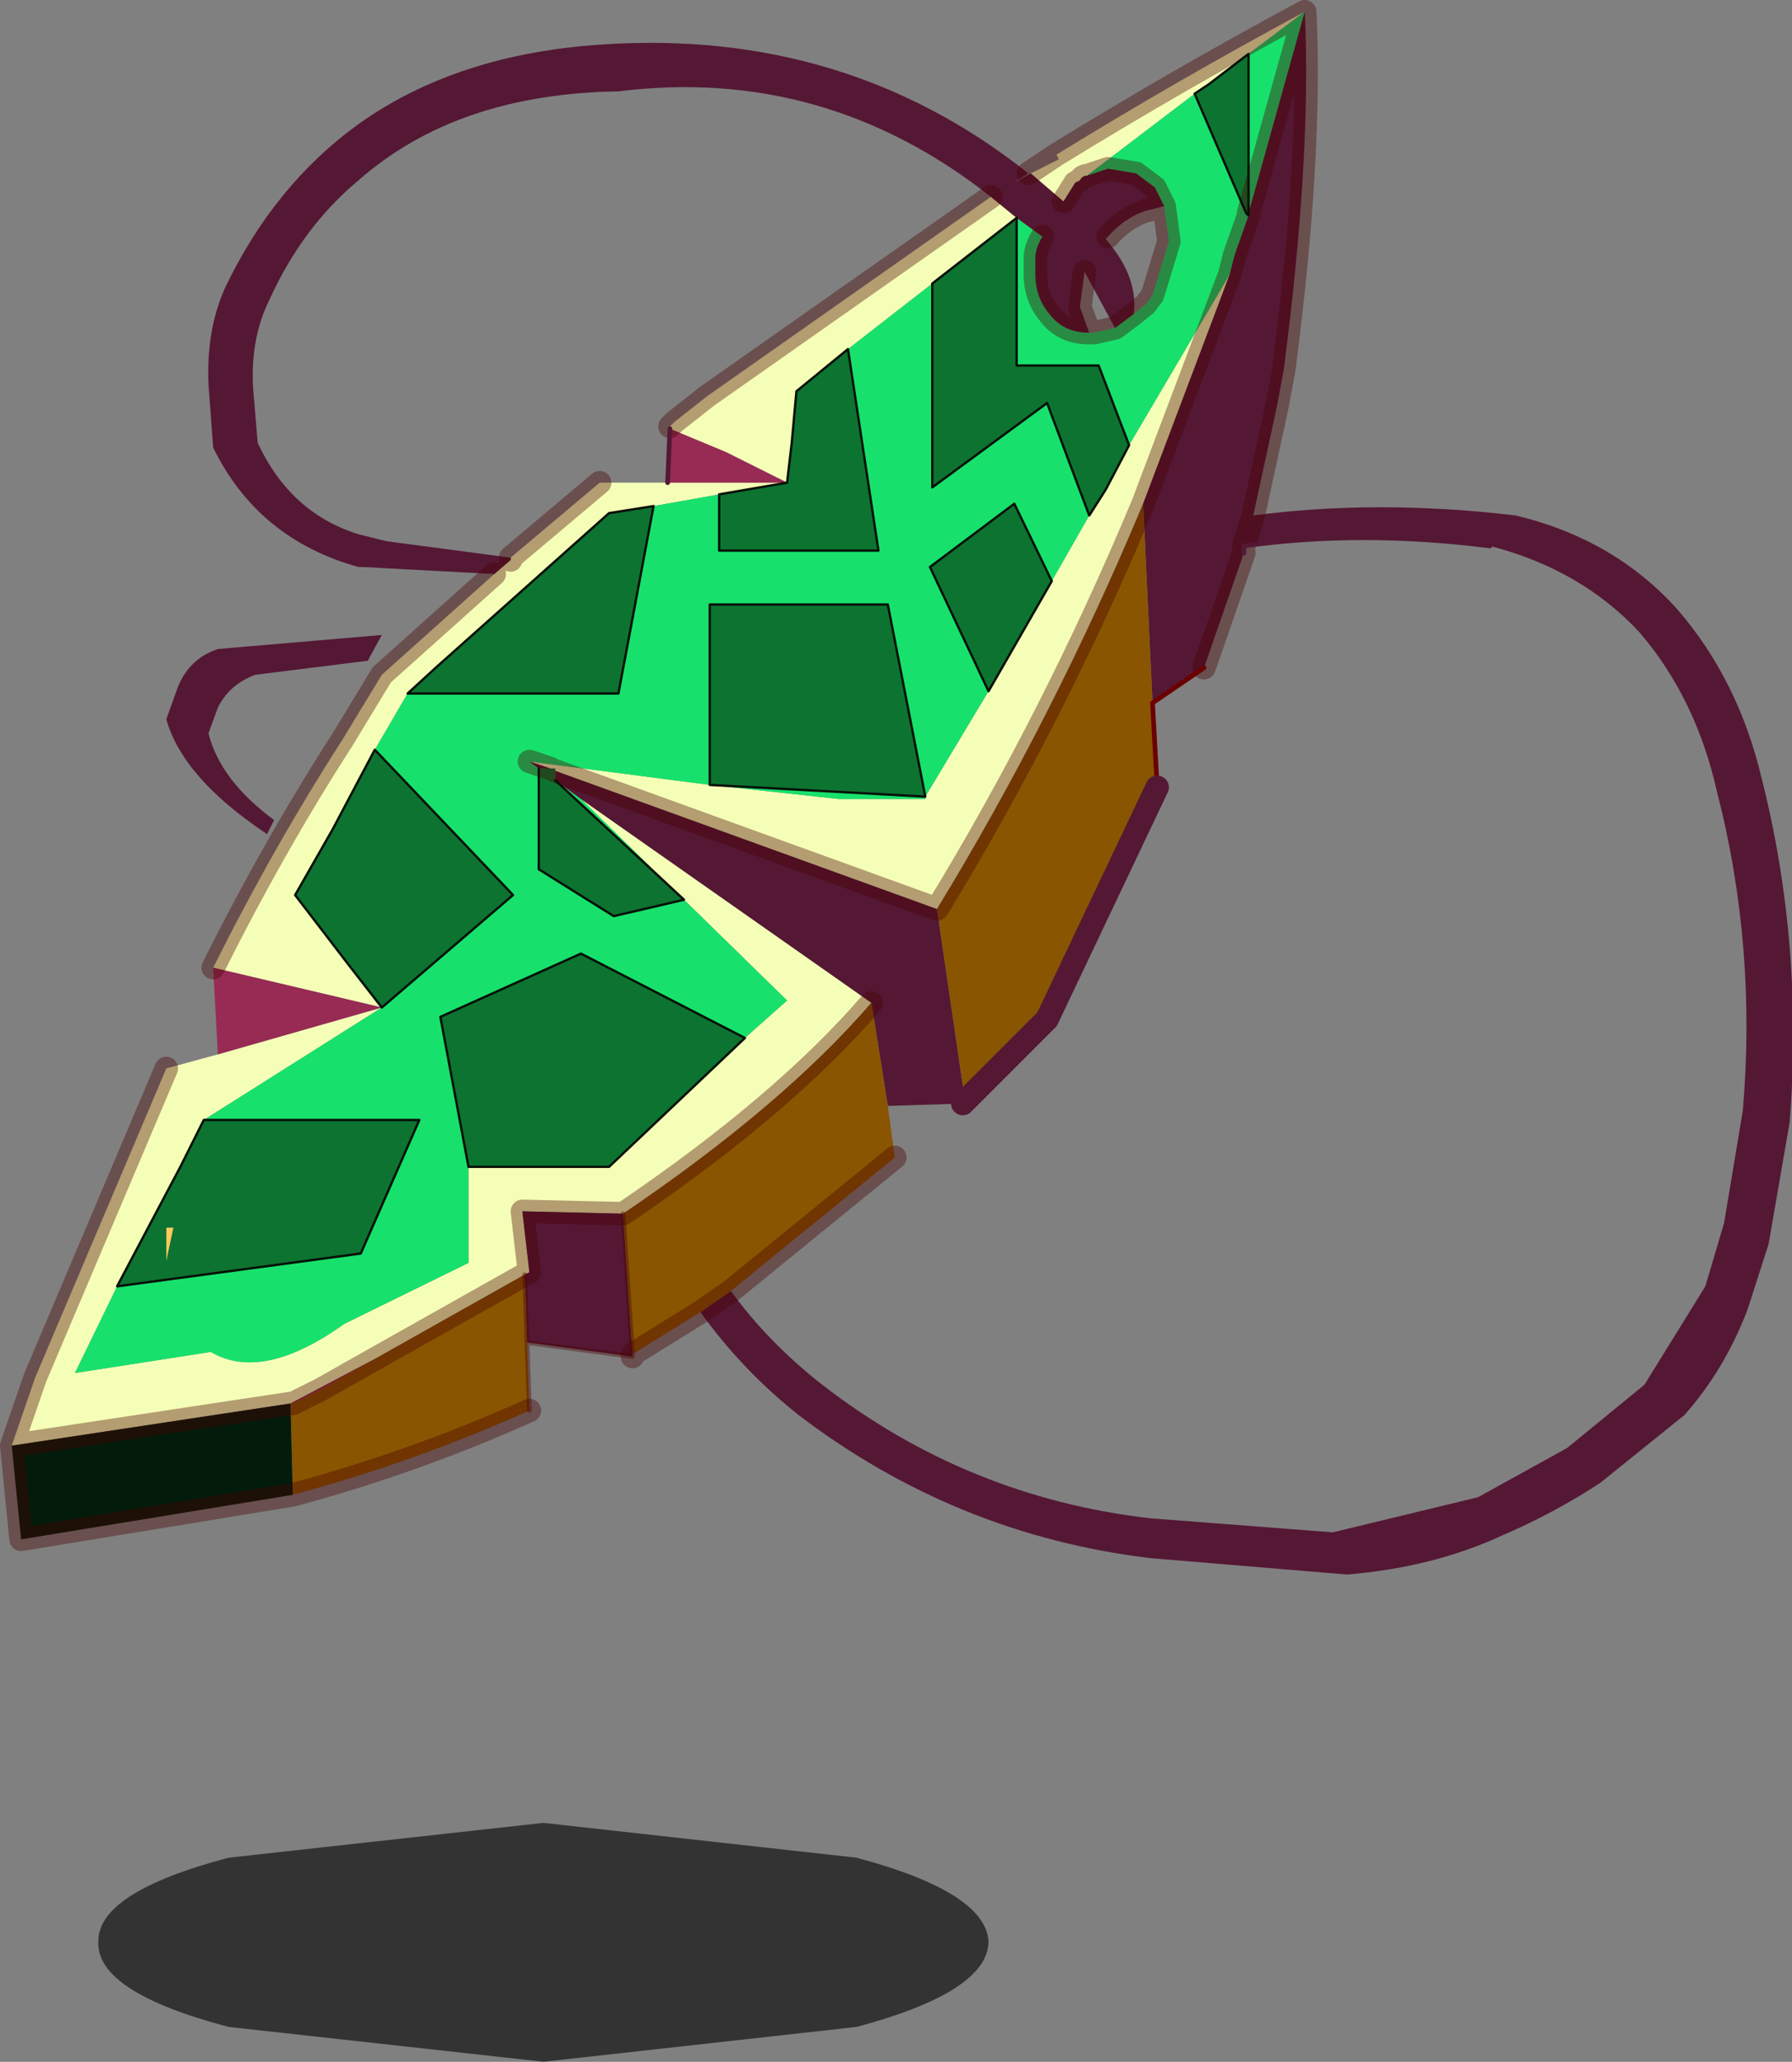 <?xml version="1.0"?>
<svg xmlns="http://www.w3.org/2000/svg" xmlns:xlink="http://www.w3.org/1999/xlink" width="38.25px" height="44px"><rect width="100%" height="100%" fill="#808080" stroke="none"/><g transform="matrix(1, 0, 0, 1, -0.55, -4.25)"><use xlink:href="#object-0" width="38.25" height="33.6" transform="matrix(1, 0, 0, 1, 0.55, 4.25)"/><use xlink:href="#object-1" width="25.3" height="4.8" transform="matrix(0.751, 0, 0, 1.062, 2.65, 43.15)"/></g><defs><g transform="matrix(1, 0, 0, 1, -0.55, -4.25)" id="object-0"><path fill-rule="evenodd" fill="#f5feb6" stroke="none" d="M28.4 4.5L27.2 5.4L26.35 6.05L26.05 6.25L23.75 8Q23.65 8 23.6 8.1L23.5 8.15L23.25 8.55L22.55 7.95L23.15 7.65L23.1 7.55Q25.7 5.95 28.4 4.5M21.7 8.45L22.25 8.9L20.45 10.3L18.65 11.7L17.55 12.6L17.45 13.7L17.35 14.55L16.05 13.9L14.85 13.4L14.85 13.35L14.95 13.25L15.65 12.7L21.7 8.45M24.65 13.75L26.8 10.1L26.65 10.5L24.95 15Q23.05 19.55 20.55 23.65L12.4 20.7L12.4 20.65L12.3 20.65L11.85 20.5L15.7 21L18.45 21.3L20.3 21.3L20.3 21.25L21.65 19L23 16.65L23.8 15.25L24.15 14.7L24.65 13.75M11.1 16.5L11.45 16.2L11.45 16.15L13.35 14.55L14.8 14.55L16.15 14.55L17.35 14.55L15.9 14.8L14.5 15.05L13.55 15.2L9.85 18.5L9.25 19.05L8.55 20.25L7.65 21.95L6.85 23.35L8 24.85L8.7 25.75L4.9 28.15L4.4 29.15L3.05 31.7L2.15 33.55L5.05 33.1Q6.15 33.75 7.9 32.5L10.55 31.2L10.55 29.15L11.7 29.15L13.55 29.15L16.45 26.4L17.35 25.6L15.15 23.45L12.95 21.3L19.15 25.65Q17.25 27.85 13.85 30.15L11.7 30.1L11.85 31.4L11.75 31.45L8.55 33.25L6.75 34.2L0.8 35.1L1.3 33.65L4.1 27.05L5.2 26.75L8.7 25.75L8 24.85L8.7 25.75L5.1 24.9Q6.4 22.3 7.85 20.05L8.7 18.65L11.1 16.5M24.15 14.7L23.8 15.25L24.15 14.7M11.7 29.15L10.55 29.15L11.7 29.15"/><path fill-rule="evenodd" fill="#17e16c" stroke="none" d="M26.35 6.05L27.2 5.4L28.4 4.5L27.2 8.8L27.15 8.8L27.2 8.85L26.9 9.7L26.8 10.1L24.65 13.75L24 12.05L22.25 12.05L22.25 8.9L22.8 9.3Q22.65 9.55 22.65 9.75L22.65 10.1Q22.65 10.6 22.95 10.95Q23.25 11.35 23.8 11.35L23.9 11.35L24.35 11.25L24.75 10.95L25 10.75L25.15 10.55L25.5 9.4L25.4 8.65L25.2 8.25L24.8 7.95L24.2 7.85L23.75 8L26.05 6.25L27.15 8.8L27.2 8.85L27.2 8.8L27.2 5.4L26.35 6.05M17.45 13.7L17.55 12.6L17.45 13.7M18.65 11.7L20.45 10.3L20.45 14.65L22.9 12.85L23.8 15.25L23 16.65L22.2 15L20.4 16.35L21.65 19L20.3 21.25L20.3 21.3L18.45 21.3L15.7 21L11.85 20.5L12.05 20.65L12.05 22.8L13.65 23.8L15.15 23.45L17.35 25.6L16.45 26.4L12.95 24.6L9.95 25.95L10.55 29.15L10.55 31.2L7.9 32.5Q6.15 33.75 5.05 33.1L2.15 33.55L3.05 31.7L8.25 31L9.5 28.15L4.9 28.15L8.7 25.75L11.5 23.35L8.55 20.25L9.25 19.05L9.85 18.5L9.25 19.05L13.75 19.05L14.5 15.05L13.55 15.2L14.5 15.05L15.9 14.8L15.9 16L19.3 16L18.65 11.7M6.85 23.35L7.65 21.95L6.85 23.35M15.7 21L20.3 21.25L19.5 17.15L15.7 17.15L15.7 21M12.4 20.9L12.95 21.3L15.15 23.45L12.4 20.9M4.9 28.15L4.4 29.15L4.9 28.15"/><path fill-rule="evenodd" fill="#541834" stroke="none" d="M22.55 7.95L23.25 8.55L23.5 8.15L23.6 8.1Q23.65 8 23.75 8L24.2 7.85L24.8 7.95L25.2 8.25L25.4 8.65L25 8.75Q24.55 8.9 24.2 9.3L24.15 9.35Q24.85 10.15 24.75 10.95L24.35 11.25L23.7 10.05L23.6 10.8L23.8 11.35Q23.25 11.35 22.95 10.95Q22.65 10.6 22.65 10.1L22.65 9.75Q22.65 9.55 22.8 9.3L22.25 8.9L21.7 8.45Q18.15 5.65 13.75 6.2Q10.3 6.25 8.2 8.1Q7 9.1 6.3 10.65Q5.9 11.45 5.95 12.5L6.05 13.7Q6.75 15.2 8.2 15.65L8.8 15.8L11.45 16.15L11.45 16.2L11.1 16.5L8.3 16.35L8.2 16.35Q6.05 15.75 5.1 13.8L5 12.45Q4.95 11.3 5.35 10.4Q6.4 8.2 8.2 6.9Q10.3 5.4 13.4 5.2Q18.6 4.85 22.5 7.95L22.2 8.15L22.55 7.95M26.8 10.1L26.9 9.7L27.2 8.85L27.2 8.8L28.4 4.5Q28.55 7.55 27.95 12.15L27.8 12.95L27.3 15.25L27.1 15.9L27.1 16.05L26.25 18.5L25.15 19.25L24.95 15L26.65 10.5L26.8 10.1M27.1 15.9L27.3 15.25Q29.95 14.9 32.9 15.25Q35 15.75 36.35 17.25Q37.65 18.75 38.15 20.85Q39.05 24.4 38.75 28.2L38.3 30.8L37.85 32.2Q37.35 33.5 36.5 34.45L34.7 35.9Q33.7 36.55 32.65 37Q31.15 37.7 29.3 37.85L25.1 37.5Q20.95 37 17.6 34.45Q16.4 33.5 15.5 32.25L16.15 31.8Q16.95 32.9 18.1 33.8Q21.2 36.2 25.1 36.65L29 36.95L32.1 36.2L34 35.15L35.65 33.8L36.95 31.7L37.35 30.35L37.75 27.95Q38.05 24.45 37.2 21.15Q36.75 19.15 35.55 17.75Q34.3 16.4 32.35 15.9Q29.6 15.55 27.1 15.9M11.85 20.5L12.3 20.65L12.05 20.65L11.85 20.5M12.4 20.7L20.55 23.65L21.15 27.75L21.1 27.8L19.5 27.85L19.15 25.65L12.95 21.3L12.4 20.9L12.4 20.7M14.05 33.15L14.05 33.2L11.8 32.9L11.75 31.45L11.85 31.4L11.7 30.1L13.85 30.15L14.05 33.15M5.2 18.1L8.7 17.8L8.4 18.35L6 18.65Q5.45 18.85 5.2 19.35L5 19.9Q5.25 20.9 6.4 21.75L6.25 22.05Q4.45 20.85 4.1 19.6L4.35 18.9Q4.6 18.3 5.2 18.1"/><path fill-rule="evenodd" fill="#0c7430" stroke="none" d="M26.05 6.25L26.35 6.05L27.2 5.4L27.2 8.8L27.15 8.8L26.05 6.25M22.25 8.9L22.25 12.05L24 12.05L24.65 13.75L24.15 14.7L23.8 15.25L22.9 12.85L20.45 14.65L20.45 10.3L22.25 8.9M17.35 14.55L17.45 13.7L17.55 12.6L18.65 11.7L19.3 16L15.9 16L15.9 14.8L17.35 14.55M23 16.65L21.65 19L20.4 16.35L22.2 15L23 16.65M12.3 20.65L12.4 20.65L12.4 20.7L12.4 20.9L15.15 23.45L13.65 23.8L12.05 22.8L12.05 20.65L12.3 20.65M8.55 20.25L11.5 23.35L8.7 25.75L8 24.85L6.85 23.35L7.65 21.95L8.55 20.25M4.9 28.15L9.5 28.15L8.25 31L3.05 31.7L4.4 29.15L4.9 28.15M10.55 29.15L9.95 25.95L12.95 24.6L16.45 26.4L13.55 29.15L11.7 29.15L10.55 29.15M9.25 19.05L9.85 18.5L13.55 15.2L14.5 15.05L13.75 19.05L9.25 19.05M15.7 21L15.7 17.15L19.5 17.15L20.3 21.25L15.7 21M4.25 30.45L4.1 30.45L4.1 31.15L4.25 30.45"/><path fill-rule="evenodd" fill="#972b54" stroke="none" d="M14.85 13.4L16.05 13.9L17.35 14.55L16.15 14.55L14.8 14.55L14.85 13.4M5.2 26.75L5.1 24.9L8.7 25.75L5.2 26.75M8.55 33.25L7.4 33.9L6.8 34.2L6.75 34.2L8.55 33.25"/><path fill-rule="evenodd" fill="#895501" stroke="none" d="M24.95 15L25.15 19.25L25.25 21.05L22.9 26L21.15 27.75L20.55 23.65Q23.05 19.55 24.95 15M16.15 31.8L15.5 32.25L14.05 33.15L13.85 30.15Q17.25 27.85 19.15 25.65L19.5 27.85L19.65 28.95L16.15 31.8M11.8 32.9L11.85 34.35Q9.4 35.45 6.8 36.15L6.75 34.2L6.8 34.2L7.4 33.9L8.55 33.25L11.75 31.45L11.8 32.9"/><path fill-rule="evenodd" fill="#031b0b" stroke="none" d="M6.8 36.15L1 37.1L0.8 35.1L6.75 34.2L6.8 36.15"/><path fill-rule="evenodd" fill="#ffc95b" stroke="none" d="M4.25 30.45L4.1 31.15L4.1 30.45L4.25 30.45"/><path fill="none" stroke="#470000" stroke-opacity="0.38" stroke-width="0.5" stroke-linecap="round" stroke-linejoin="round" d="M28.4 4.5Q25.7 5.95 23.1 7.55L22.5 7.95M23.25 8.55L23.5 8.15L23.6 8.1Q23.65 8 23.75 8L24.2 7.85L24.8 7.95L25.2 8.25L25.4 8.65L25 8.75Q24.55 8.9 24.2 9.3M22.8 9.3Q22.65 9.55 22.65 9.75L22.65 10.1Q22.65 10.6 22.95 10.95Q23.25 11.35 23.8 11.35L23.6 10.8L23.7 10.05M24.35 11.25L24.75 10.95L25 10.75L25.15 10.55L25.5 9.4L25.4 8.65M26.8 10.1L26.9 9.7L27.2 8.85L27.2 8.8L28.4 4.5Q28.55 7.55 27.95 12.15L27.8 12.95L27.3 15.25L27.1 15.9M11.45 16.2L11.45 16.15L13.35 14.55M21.7 8.45L15.65 12.7L14.95 13.25L14.85 13.35M24.35 11.25L23.9 11.35L23.8 11.35M26.8 10.1L26.65 10.5L24.95 15Q23.05 19.55 20.55 23.65L12.4 20.7M26.25 18.5L27.1 16.05M11.85 20.5L12.3 20.65M16.15 31.8L15.5 32.25L14.05 33.15L14.05 33.2M11.85 34.35Q9.4 35.45 6.8 36.15L1 37.1L0.8 35.1L1.3 33.65L4.1 27.05M5.1 24.9Q6.4 22.3 7.85 20.05L8.7 18.65L11.1 16.5M19.65 28.95L16.15 31.8M11.75 31.45L11.85 31.4L11.7 30.1L13.85 30.15Q17.25 27.85 19.15 25.65M11.75 31.45L8.55 33.25L7.4 33.9L6.8 34.2L6.75 34.2L0.8 35.1"/><path fill="none" stroke="#071007" stroke-width="0.05" stroke-linecap="round" stroke-linejoin="round" d="M26.05 6.25L26.35 6.05L27.2 5.4L27.2 8.8M22.25 8.9L22.25 12.05L24 12.05L24.65 13.75L24.15 14.7L23.8 15.25L22.9 12.85L20.45 14.65L20.45 10.3L22.25 8.9M27.2 8.85L27.15 8.8L26.05 6.25M17.35 14.55L17.45 13.7L17.55 12.6L18.65 11.7L19.3 16L15.9 16L15.9 14.8L17.35 14.55M23 16.65L21.65 19L20.4 16.35L22.2 15L23 16.65M8.55 20.25L11.5 23.35L8.7 25.75L8 24.85L6.85 23.35L7.65 21.95L8.55 20.25M4.9 28.15L9.5 28.15L8.25 31L3.05 31.7L4.4 29.15L4.9 28.15M10.55 29.15L9.95 25.95L12.95 24.6L16.45 26.4L13.55 29.15L11.7 29.15L10.55 29.15M15.15 23.45L13.65 23.8L12.05 22.8L12.05 20.65M9.25 19.05L9.85 18.5L13.55 15.2L14.5 15.05L13.75 19.05L9.25 19.05M15.7 21L15.7 17.15L19.5 17.15L20.3 21.25L15.7 21M15.15 23.45L12.4 20.9"/><path fill="none" stroke="#6b0000" stroke-width="0.1" stroke-linecap="round" stroke-linejoin="round" d="M25.15 19.25L26.25 18.5M25.25 21.05L25.15 19.25"/><path fill="none" stroke="#541834" stroke-width="0.1" stroke-linecap="round" stroke-linejoin="round" d="M27.1 16.05L27.1 15.9Q29.6 15.55 32.35 15.9M14.85 13.4L14.8 14.55"/><path fill="none" stroke="#470000" stroke-opacity="0.38" stroke-width="0.1" stroke-linecap="round" stroke-linejoin="round" d="M14.05 33.2L11.8 32.9L11.85 34.35M11.8 32.9L11.75 31.45M13.85 30.15L14.05 33.15"/><path fill="none" stroke="#541834" stroke-width="0.5" stroke-linecap="round" stroke-linejoin="round" d="M21.1 27.8L21.15 27.75L22.9 26L25.25 21.05"/></g><g transform="matrix(1, 0, 0, 1, -0.05, 0)" id="object-1"><use xlink:href="#object-2" width="25.3" height="4.8" transform="matrix(1, 0, 0, 1, 0.05, 0)"/></g><g transform="matrix(1, 0, 0, 1, -0.05, 0)" id="object-2"><path fill-rule="evenodd" fill="#000000" fill-opacity="0.6" stroke="none" d="M25.35 2.4Q25.3 3.4 21.6 4.1L12.7 4.8L3.75 4.1Q0 3.4 0.05 2.4Q0 1.4 3.75 0.7L12.7 0L21.6 0.7Q25.3 1.4 25.35 2.4"/></g></defs></svg>
